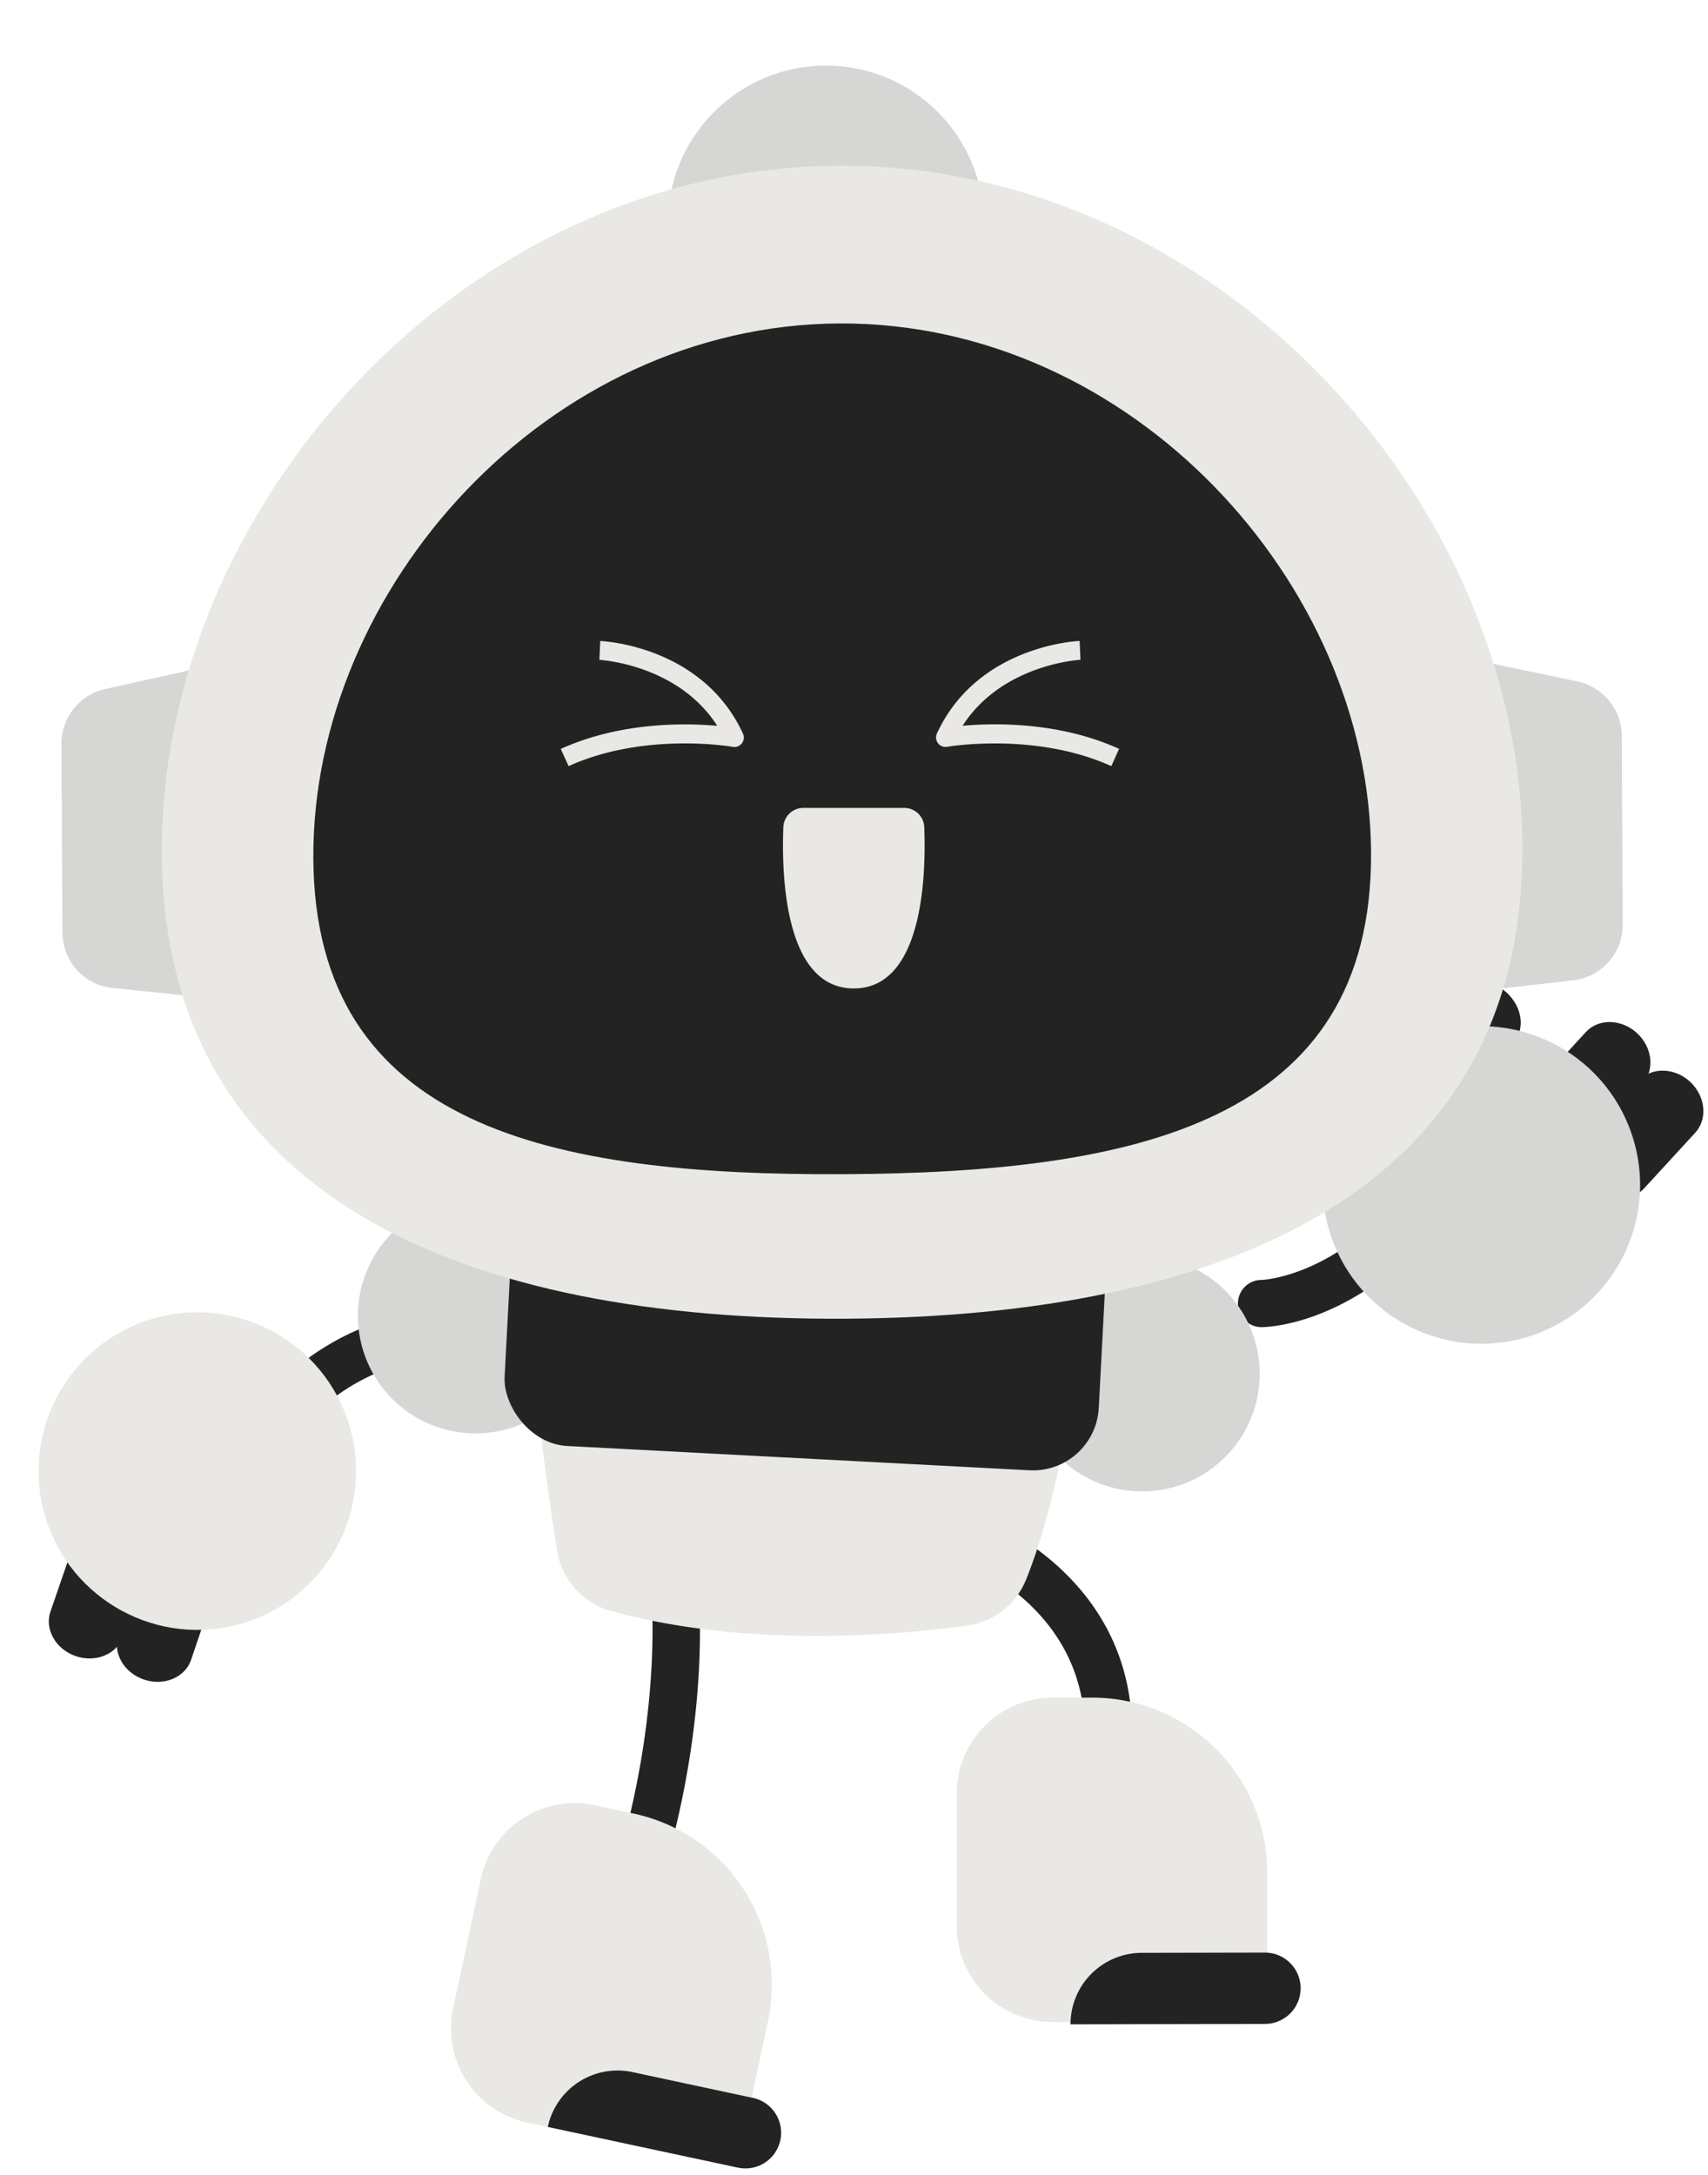 <?xml version="1.0" encoding="UTF-8"?>
<!DOCTYPE svg PUBLIC '-//W3C//DTD SVG 1.0//EN'
          'http://www.w3.org/TR/2001/REC-SVG-20010904/DTD/svg10.dtd'>
<svg height="653.2" preserveAspectRatio="xMidYMid meet" version="1.0" viewBox="-11.6 -19.7 513.0 653.2" width="513.0" xmlns="http://www.w3.org/2000/svg" xmlns:xlink="http://www.w3.org/1999/xlink" zoomAndPan="magnify"
><g data-name="Layer 2"
  ><g data-name="Layer 1"
    ><g id="change1_1"
      ><path d="M45.57,443.91h0c-6-2.07-12.38.56-14.21,5.87L24,471.28c-1.83,5.31,1.56,11.3,7.57,13.37h0c6,2.07,12.38-.55,14.21-5.87L49.44,468l3.7-10.75C55,452,51.58,446,45.57,443.91Z" fill="#232323"
      /></g
      ><g id="change1_2"
      ><path d="M25.17,436.88h0c-6-2.07-12.38.56-14.21,5.87l-7.4,21.5c-1.84,5.32,1.56,11.3,7.57,13.38h0c6,2.07,12.38-.56,14.21-5.88L29,461l3.7-10.75C34.57,444.94,31.18,439,25.17,436.88Z" fill="#232323"
      /></g
      ><g id="change1_3"
      ><path d="M324,503.36a6.86,6.86,0,0,1-2.4.56,7.08,7.08,0,0,1-7.47-6.68c-1.9-34-33.57-46.84-34.91-47.37a7.09,7.09,0,0,1,5.13-13.22c1.7.66,41.52,16.54,43.94,59.8A7.09,7.09,0,0,1,324,503.36Z" fill="#232323"
      /></g
      ><g id="change2_1"
      ><path d="M274.58,490.8H339a28.83,28.83,0,0,1,28.83,28.83v39.76A28.83,28.83,0,0,1,339,588.21H327.12a52.55,52.55,0,0,1-52.55-52.55V490.8a0,0,0,0,1,0,0Z" fill="#e9e8e4" transform="rotate(180 321.79 539.155)"
      /></g
      ><g id="change1_4"
      ><path d="M320.6,566.74H379a0,0,0,0,1,0,0v0a21.42,21.42,0,0,1-21.42,21.42h-37a10.71,10.71,0,0,1-10.71-10.71v0A10.71,10.71,0,0,1,320.6,566.74Z" fill="#232323" transform="rotate(179.88 344.456 577.436)"
      /></g
      ><g id="change1_5"
      ><path d="M71.85,413.29a7.1,7.1,0,0,1-5.66-11.86c9-9.92,19.5-17.52,30.21-22,8.32-3.45,14-3.87,14.65-3.91h0a7.09,7.09,0,0,1,.89,14.15c-.84.07-17.38,1.64-35.27,21.28A7.08,7.08,0,0,1,71.85,413.29Z" fill="#232323"
      /></g
      ><g id="change3_1"
      ><circle cx="131.2" cy="375.44" fill="#d6d6d4" r="35.32" transform="rotate(-5.84 131.13 375.236)"
      /></g
      ><g id="change2_2"
      ><circle cx="47.68" cy="422.06" fill="#e9e8e4" r="47.68" transform="rotate(-16.51 47.703 422.112)"
      /></g
      ><g id="change1_6"
      ><path d="M186.37,538.42a7.09,7.09,0,0,1-10-8.15C187,489.14,184,458.74,184,458.44a7.09,7.09,0,0,1,14.1-1.52c.14,1.33,3.4,33.09-7.92,76.9A7.07,7.07,0,0,1,186.37,538.42Z" fill="#232323"
      /></g
      ><g id="change2_3"
      ><path d="M127.65,525h64.44a28.83,28.83,0,0,1,28.83,28.83v39.76a28.83,28.83,0,0,1-28.83,28.83H180.19a52.54,52.54,0,0,1-52.54-52.54V525a0,0,0,0,1,0,0Z" fill="#e9e8e4" transform="rotate(-167.92 174.275 573.741)"
      /></g
      ><g id="change1_7"
      ><path d="M165.12,605H223.5a0,0,0,0,1,0,0v0a21.42,21.42,0,0,1-21.42,21.42h-37a10.71,10.71,0,0,1-10.71-10.71v0A10.71,10.71,0,0,1,165.12,605Z" fill="#232323" transform="rotate(-167.92 188.957 615.74)"
      /></g
      ><g id="change1_8"
      ><path d="M496,305.13h0c-4.69-4.31-11.57-4.44-15.37-.3l-15.38,16.75c-3.8,4.14-3.09,11,1.6,15.29h0c4.69,4.3,11.57,4.43,15.37.29l7.69-8.37,7.69-8.37C501.36,316.28,500.64,309.43,496,305.13Z" fill="#232323"
      /></g
      ><g id="change1_9"
      ><path d="M480.06,290.53h0c-4.68-4.3-11.56-4.43-15.36-.29L449.32,307c-3.81,4.14-3.09,11,1.6,15.29h0c4.68,4.31,11.56,4.44,15.37.3l7.69-8.38,7.69-8.37C485.47,301.68,484.75,294.84,480.06,290.53Z" fill="#232323"
      /></g
      ><g id="change1_10"
      ><path d="M441,278.45h0c-4.68-4.3-11.4-4.61-15-.69l-14.57,15.88c-3.61,3.92-2.73,10.59,1.95,14.9h0c4.69,4.3,11.41,4.61,15,.68l7.28-7.93,7.29-7.94C446.54,289.42,445.66,282.75,441,278.45Z" fill="#232323"
      /></g
      ><g id="change1_11"
      ><path d="M409.46,343.52a7,7,0,0,0-5.74,2c-19.12,18.62-36.25,19.14-36.42,19.14a7.09,7.09,0,0,0,0,14.18c.62,0,6.35-.08,14.86-3,11-3.8,21.83-10.76,31.45-20.14a7.09,7.09,0,0,0-4.15-12.12Z" fill="#232323"
      /></g
      ><g id="change3_2"
      ><circle cx="347.18" cy="377.74" fill="#d6d6d4" r="35.32" transform="translate(-15.75 15.11)"
      /></g
      ><g id="change3_3"
      ><circle cx="433.32" cy="336.15" fill="#d6d6d4" r="47.68" transform="rotate(-15.93 433.323 336.15)"
      /></g
      ><g id="change2_4"
      ><path d="M316.19,340.58s-2.38,70.88-19.54,113.92a22.55,22.55,0,0,1-17.89,14c-21.16,2.87-66.21,6.76-106.85-4.42a22.49,22.49,0,0,1-16.22-18.19c-4.83-30.69-14.71-103.62-2.2-118.64C179.62,295.93,316.19,340.58,316.19,340.58Z" fill="#e9e8e4"
      /></g
      ><g id="change1_12"
      ><rect fill="#232323" height="82.27" rx="19.81" transform="rotate(-176.99 230.305 377.108)" width="178.7" x="140.95" y="335.98"
      /></g
      ><g id="change3_4"
      ><circle cx="236.46" cy="47.48" fill="#d6d6d4" r="47.48" transform="rotate(-45 236.464 47.473)"
      /></g
      ><g id="change3_5"
      ><path d="M410.35,280.42l50.53-5.73a16.79,16.79,0,0,0,14.91-16.78l-.29-56.61a16.81,16.81,0,0,0-13.33-16.36l-52.37-11Z" fill="#d6d6d4"
      /></g
      ><g id="change3_6"
      ><path d="M72.81,282.16,22.23,277A16.8,16.8,0,0,1,7.15,260.32L6.86,203.7A16.8,16.8,0,0,1,20,187.21l52.25-11.58Z" fill="#d6d6d4"
      /></g
      ><g id="change2_5"
      ><path d="M37,236.66c.53,104.09,92.2,140.23,205.05,139.65s204.15-37.66,203.61-141.75S353.14,29.48,240.29,30.06,36.48,132.57,37,236.66Z" fill="#e9e8e4"
      /></g
      ><g id="change1_13"
      ><path d="M82.51,238c.42,80.92,71.62,95.36,159.34,94.91S400.61,317.32,400.2,236.4,328.26,77,240.54,77.43,82.1,157.12,82.51,238Z" fill="#232323"
      /></g
      ><g id="change2_6"
      ><path d="M159.18,210.37l-2.35-5.17c18.1-8.2,37.63-7.78,47-6.93-11.86-18.51-35.15-19.8-35.4-19.81l.25-5.67c1.25.06,30.77,1.62,42.86,27.79a2.84,2.84,0,0,1-3.07,4C208.23,204.52,182,200,159.18,210.37Z" fill="#e9e8e4"
      /></g
      ><g id="change2_7"
      ><path d="M322.19,210.37c-22.81-10.34-49.05-5.85-49.31-5.81a2.84,2.84,0,0,1-3.07-4c12.08-26.17,41.61-27.73,42.86-27.79l.24,5.67-.12-2.83.13,2.83c-.25,0-23.55,1.3-35.4,19.81,9.39-.85,28.91-1.27,47,6.93Z" fill="#e9e8e4"
      /></g
      ><g id="change2_8"
      ><path d="M229.6,222.92H260a6,6,0,0,1,6,5.74c.55,13.94-.2,48.47-21.16,48.47s-21.71-34.53-21.16-48.47A6,6,0,0,1,229.6,222.92Z" fill="#e9e8e4"
      /></g
    ></g
  ></g
></svg
>
